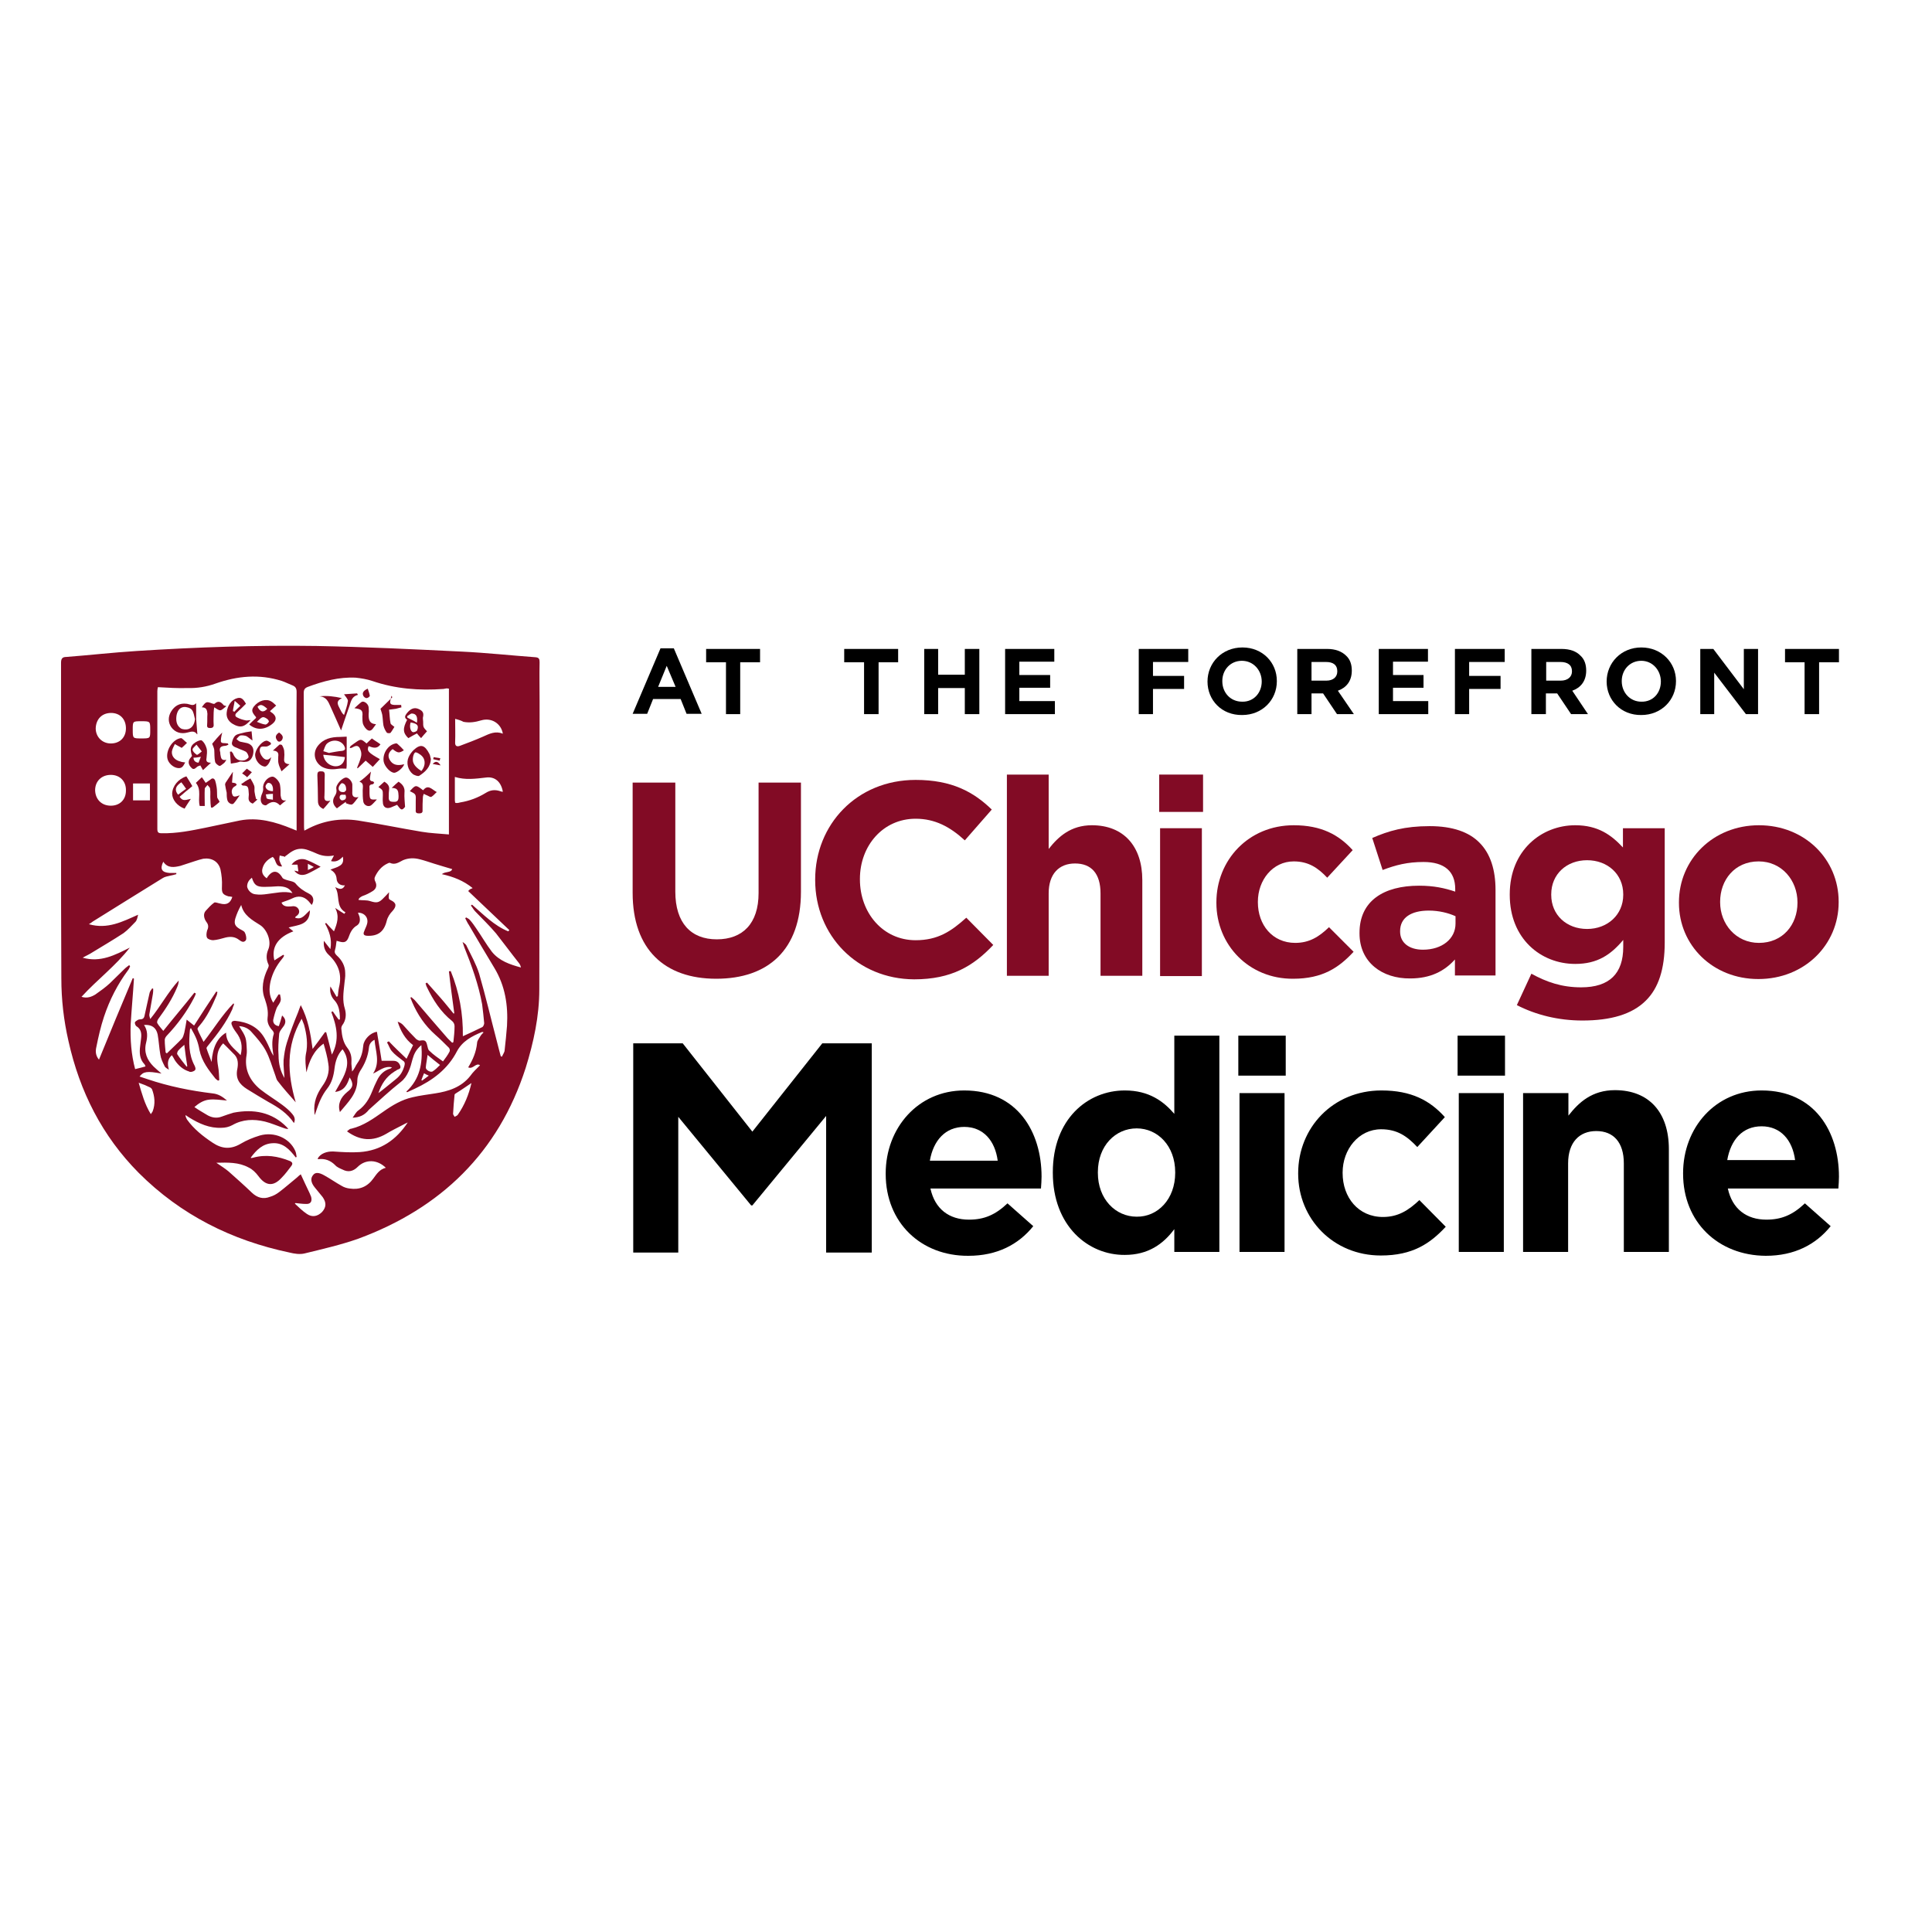 <?xml version="1.0" encoding="utf-8"?>
<!-- Generator: Adobe Illustrator 19.2.1, SVG Export Plug-In . SVG Version: 6.00 Build 0)  -->
<svg version="1.1" id="layer" xmlns="http://www.w3.org/2000/svg" xmlns:xlink="http://www.w3.org/1999/xlink" height="120" width="120" x="0px" y="0px"
	 viewBox="0 0 652 652" style="enable-background:new 0 0 652 652;" xml:space="preserve">
<style type="text/css">
	.st0{fill:#820B25;}
</style>
<g>
	<g>
		<g>
			<path class="st0" d="M213.5,301.3L213.5,301.3v-37.2h14.4v36.8c0,10.6,5.3,16.1,14,16.1c8.7,0,14.1-5.3,14.1-15.6v-37.3h14.3
				v36.8c0,19.7-11.1,29.4-28.6,29.4C224.3,330.3,213.5,320.4,213.5,301.3z"/>
		</g>
		<g>
			<path class="st0" d="M275.1,297L275.1,297v-0.2c0-18.5,14-33.6,33.9-33.6c12.3,0,19.6,4.1,25.7,10l-9.1,10.4
				c-5-4.6-10.1-7.3-16.6-7.3c-11,0-18.8,9.1-18.8,20.3v0.2c0,11.2,7.7,20.5,18.8,20.5c7.5,0,12-3,17.1-7.6l9.1,9.2
				c-6.7,7.1-14.1,11.6-26.7,11.6C289.3,330.4,275.1,315.7,275.1,297z"/>
		</g>
		<g>
			<path class="st0" d="M339.8,261.4L339.8,261.4h14.1v25.1c3.3-4.2,7.5-8,14.6-8c10.7,0,17,7.1,17,18.5v32.3h-14.1v-27.8
				c0-6.7-3.1-10.1-8.6-10.1c-5.4,0-8.9,3.5-8.9,10.1v27.8h-14.1V261.4z"/>
		</g>
		<g>
			<path class="st0" d="M391.2,261.4L391.2,261.4H406V274h-14.8V261.4z M391.5,279.5L391.5,279.5h14.1v49.9h-14.1V279.5z"/>
		</g>
		<g>
			<path class="st0" d="M410.5,304.7L410.5,304.7v-0.2c0-14.2,10.8-26,26.1-26c9.3,0,15.2,3.2,19.9,8.4l-8.6,9.3
				c-3.1-3.3-6.3-5.5-11.3-5.5c-7.1,0-12.1,6.3-12.1,13.6v0.2c0,7.6,4.9,13.7,12.6,13.7c4.7,0,8-2,11.4-5.3l8.3,8.3
				c-4.9,5.3-10.4,9.1-20.4,9.1C421.5,330.4,410.5,318.9,410.5,304.7z"/>
		</g>
		<g>
			<path class="st0" d="M458.8,315L458.8,315v-0.2c0-10.8,8.2-15.9,20.1-15.9c5,0,8.6,0.8,12.2,2v-0.9c0-5.9-3.6-9.1-10.7-9.1
				c-5.4,0-9.3,1-13.8,2.7l-3.5-10.8c5.5-2.4,10.9-4,19.4-4c7.7,0,13.3,2,16.8,5.6c3.7,3.7,5.4,9.2,5.4,15.9v28.9H491v-5.4
				c-3.5,3.9-8.2,6.4-15.1,6.4C466.5,330.3,458.8,324.8,458.8,315z M491.2,311.7L491.2,311.7v-2.5c-2.4-1.1-5.6-1.9-9-1.9
				c-6,0-9.7,2.4-9.7,6.9v0.2c0,3.8,3.1,6.1,7.7,6.1C486.7,320.5,491.2,316.8,491.2,311.7z"/>
		</g>
		<g>
			<path class="st0" d="M511.9,339.2L511.9,339.2l4.9-10.6c5.1,2.8,10.2,4.6,16.8,4.6c9.6,0,14.2-4.7,14.2-13.6v-2.4
				c-4.2,5-8.7,8.1-16.2,8.1c-11.6,0-22.1-8.5-22.1-23.3v-0.2c0-14.8,10.7-23.3,22.1-23.3c7.7,0,12.2,3.3,16.1,7.5v-6.5h14.1v38.6
				c0,8.9-2.1,15.4-6.4,19.6c-4.6,4.6-11.8,6.7-21.4,6.7C525.9,344.4,518.3,342.5,511.9,339.2z M547.8,302L547.8,302v-0.2
				c0-6.8-5.3-11.5-12.2-11.5c-6.9,0-12.1,4.7-12.1,11.5v0.2c0,6.8,5.2,11.5,12.1,11.5C542.5,313.5,547.8,308.7,547.8,302z"/>
		</g>
		<g>
			<path class="st0" d="M566.6,304.7L566.6,304.7v-0.2c0-14.4,11.5-26,27-26c15.5,0,26.9,11.5,26.9,25.8v0.2
				c0,14.3-11.5,25.9-27.1,25.9C578,330.4,566.6,319,566.6,304.7z M606.6,304.7L606.6,304.7v-0.2c0-7.4-5.3-13.8-13.1-13.8
				c-8.1,0-13,6.3-13,13.6v0.2c0,7.3,5.3,13.7,13.1,13.7C601.7,318.2,606.6,312,606.6,304.7z"/>
		</g>
		<g>
			<path class="st0" d="M20.6,280.2L20.6,280.2c0-18.9,0-37.6,0-56.5c0-1.4,0.4-2,1.8-2c7.8-0.6,15.7-1.5,23.6-2
				c20.3-1.3,40.5-2,60.8-1.7c16.3,0.3,32.7,1.1,49.1,1.9c8.3,0.4,16.6,1.3,24.8,1.9c1.2,0.1,1.4,0.6,1.4,1.7c-0.1,4.4,0,8.8,0,13.2
				c0,32.4,0,64.8-0.1,97.2c0,9-1.9,17.8-4.6,26.5c-9.2,28.6-28.6,47.3-56.4,57.6c-5.9,2.1-12.1,3.5-18.2,5
				c-1.6,0.4-3.5,0.1-5.1-0.3c-19.5-4.1-36.7-12.7-50.9-26.9c-12.3-12.4-19.9-27.4-23.7-44.5c-1.6-7-2.4-14-2.4-21.1
				C20.6,313.4,20.6,296.7,20.6,280.2z M137.2,357.3L137.2,357.3c0.8-1.7,1.5-3.2,2.2-4.6c-2.7-2-4.2-4.8-5.2-7.9
				c0.9,0.3,1.5,0.7,2,1.3c1.4,1.6,2.8,3.1,4.3,4.6c0.3,0.2,0.8,0.5,1.1,0.5c1.8-0.3,2.2-0.1,2.6,1.7c0.2,0.6,0.2,1.3,0.7,1.7
				c1.3,1.3,2.9,2.4,4.6,3.6c0.8-1.1,1.6-2.1,2.2-3.3c0.2-0.3,0.1-1-0.2-1.3c-1.5-1.5-3-3-4.6-4.4c-3.5-3.1-6-6.8-7.8-11
				c-0.2-0.5-0.4-1-0.6-1.5c0.2-0.1,0.2-0.2,0.3-0.2c0.6,0.5,1.1,0.9,1.5,1.4c3.5,4.1,7,8.2,10.5,12.2c0.5,0.6,1.2,1.2,1.8,1.8
				c0.2-0.1,0.2-0.1,0.4-0.2c0.2-1.8,0.4-3.6,0.4-5.4c0-0.6-0.3-1.3-0.8-1.7c-3.9-3.1-6.5-7.2-8.6-11.6c-0.2-0.3-0.2-0.7-0.4-1.1
				c0.2-0.1,0.3-0.2,0.5-0.3c1.5,1.7,3.1,3.5,4.6,5.2c1.5,1.7,2.9,3.5,4.4,5.3c0.1-0.1,0.2-0.2,0.2-0.2c-0.6-4.7-1.3-9.3-1.8-14.1
				c0.2,0,0.5-0.1,0.6-0.1c2.9,7.1,4.2,14.4,4.1,22c2.2-1,4.4-2,6.6-3.1c0.3-0.2,0.6-0.9,0.6-1.3c-0.2-2.1-0.4-4.2-0.7-6.4
				c-1.2-6.6-3.5-13-6-19.2c-0.2-0.6-0.4-1.2-0.6-1.8c0.6,0.4,1.2,0.8,1.4,1.4c1.5,3.1,3.2,6.1,4.2,9.3c2.2,7.6,4,15.3,6,22.9
				c0.4,1.7,0.9,3.4,1.3,5c0.2,0,0.2,0,0.4,0.1c0.3-0.8,0.9-1.5,0.9-2.2c0.3-2.8,0.6-5.5,0.8-8.2c0.4-6.9-0.6-13.5-4.3-19.6
				c-2.9-4.8-5.8-9.7-8.6-14.5c-0.5-0.7-0.8-1.5-1.2-2.2c0.1-0.1,0.2-0.2,0.3-0.3c0.5,0.3,1,0.5,1.3,0.9c0.8,0.9,1.5,1.9,2.1,2.8
				c1.8,2.6,3.4,5.4,5.3,7.9c2.5,3.1,6.1,4.3,9.8,5.3c-0.1-0.5-0.3-1-0.6-1.4c-2.7-3.4-5.2-6.8-7.8-10.1c-2.2-2.6-4.6-4.9-7-7.4
				c-0.6-0.6-0.9-1.3-1.5-2c0.2-0.1,0.2-0.2,0.4-0.3c3.8,3.3,7.5,7.1,12.2,9c0.2-0.2,0.2-0.2,0.4-0.4c-4.6-4.4-9.3-8.8-13.9-13.2
				c0.2-0.2,0.3-0.3,0.5-0.5c0.2-0.2,0.5-0.2,1-0.5c-3.1-2.5-6.4-3.8-10.4-4.7c1.3-1,3.1-0.4,3.5-1.7c-2-0.6-4.1-1.2-6-1.8
				c-1.6-0.5-3.3-1.1-4.9-1.5c-1.9-0.5-3.8-0.5-5.7,0.3c-1.4,0.7-2.7,1.7-4.4,0.9c-0.2-0.1-0.6,0.1-0.8,0.2c-2,0.9-3.4,2.6-4.3,4.6
				c-0.2,0.4-0.1,1.1,0.2,1.6c0.6,1.3,0.2,2.4-0.9,3.1c-1.1,0.7-2.3,1.3-3.5,1.7c-0.8,0.4-1.3,0.8-1.3,1.3c1.4,0.2,2.7,0,3.9,0.4
				c2.2,0.7,3,0.6,4.6-1.1c0.5-0.5,1.1-1.1,1.8-1.9c-0.2,2.3-0.2,2.3,0.6,2.7c1.9,0.9,2,2,0.6,3.6c-0.9,0.9-1.7,2.1-2,3.4
				c-0.9,3.6-2.9,5.2-6.7,5c-1.1-0.1-1.3-0.6-0.9-1.5c0.3-0.9,0.8-1.7,1-2.6c0.5-2-0.9-3.7-3.1-3.7c0.2,0.4,0.3,0.9,0.5,1.3
				c0.3,1.2,0.2,2.3-0.8,3c-1.6,0.9-2.3,2.4-2.9,4.1c-0.6,1.5-1.4,1.8-2.9,1.4c-0.4-0.1-0.7-0.2-1.1-0.3c-0.2,1-0.2,2-0.5,2.9
				c-0.3,0.9-0.1,1.4,0.5,2c1.8,1.6,2.9,3.6,2.9,6c0.1,1.3-0.2,2.5-0.3,3.8c-0.3,2.8-0.7,5.5,0.2,8.3c0.5,1.8,0.4,3.8-0.9,5.5
				c-0.2,0.3-0.4,0.9-0.3,1.3c0.2,2.3,0.6,4.5,2,6.3c1.1,1.4,1.5,2.9,1.4,4.6c-0.1,1.1,0.2,2.2,0.2,3.4c0.9-0.9,1.2-2,1.8-2.8
				c1.3-1.8,1.8-3.8,2-6c0.2-2,2.4-4.3,4.6-4.6c0.6,3.4,1.1,6.7,1.6,9.8c1.4,0,2.8,0,4,0c1.3,0,2,0.8,2.3,1.8c0.3,1.1-0.9,1-1.3,1.4
				c-0.2,0.2-0.6,0.3-0.8,0.5c-2.7,1.7-4.3,4.2-5.3,7.2c2-1.5,4-3.2,6-4.8c1.5-1.2,2.3-2.7,2.8-4.5c0.2-0.8,0.1-1.3-0.6-1.7
				c-1.3-1-2.7-2-3.7-3.2c-0.7-0.8-1-2-1.6-2.9c0.2-0.2,0.4-0.2,0.6-0.4C133.3,353.6,135.2,355.4,137.2,357.3z M119,377.2L119,377.2
				c0.8-1.1,1.2-2,2-2.5c2.3-1.7,3.6-3.9,4.6-6.4c0.5-1.3,1-2.4,1.6-3.6c0.9-2,2.4-3.5,4.6-4.1c0.2-0.1,0.2-0.2,0.5-0.4
				c-2.6-0.6-4.3,1.2-6.4,2.1c2.5-3.8,0.8-7.5,0.5-11.4c-1.2,0.6-1.8,1.5-1.9,2.7c-0.3,2.9-1.4,5.5-3,7.9c-0.5,0.9-0.9,2-0.9,2.9
				c0,4.7-3.1,7.5-5.9,10.9c-0.8-2.7,0.2-4.9,2.5-6.8c2-1.5,2.2-2.7,0.8-4.9c-0.8,2.3-1.7,4.5-4.9,4.9c1-1.7,1.8-3.2,2.6-4.7
				c1.6-3.2,2.3-6.4-0.1-9.7c-1.7,1.8-2.4,4-2.7,6.4c-0.3,2.5-0.9,4.9-2.5,6.9c-1.8,2.3-2.8,4.8-3.7,7.5c-0.1,0.3-0.2,0.7-0.5,1.4
				c-0.1-0.6-0.1-0.8-0.1-1c-0.3-3.3,0.8-6.1,2.7-8.8c1.6-2.2,2.5-4.7,2-7.5c-0.3-2.2-0.9-4.4-1.6-6.8c-3.5,2.5-4.8,5.9-5.8,9.7
				c-0.2-2-0.5-4.2-0.2-6c0.8-3.5,0.3-6.8-0.6-10.1c-0.2-0.6-0.5-1.2-0.8-2c-5.4,9.3-4.8,18.6-2,28.2c-2.1-2.4-4.2-4.7-6.1-7.2
				c-0.5-0.6-0.6-1.5-0.9-2.2c-1-2.7-1.8-5.7-3.2-8.2c-1.2-2.2-3-4.2-4.7-6.1c-1-1.2-2.5-1.9-4.2-2c2.4,3.8,2.4,3.8,2.6,8.3
				c0,0.5,0,1-0.1,1.5c-0.8,4.7,1,8.5,4.6,11.5c2.4,1.9,5.1,3.5,7.5,5.3c1.2,0.9,2.4,1.9,3.3,3c0.7,0.8,1.2,1.8,0.6,3.1
				c-2.2-3.3-5.3-5.3-8.6-7.1c-2.4-1.4-4.9-2.9-7.3-4.4c-2.5-1.6-3.9-3.5-3.2-6.8c0.3-1.6,0.3-3.4-0.9-4.7c-1.3-1.3-2.5-2.6-3.9-3.9
				c-0.1,0.2-0.5,0.5-0.8,1c-1.5,2.1-1.3,4.5-0.9,6.8c0.3,1.6,0.3,3.1,0.4,4.6c-0.2,0.1-0.2,0.1-0.4,0.2c-0.3-0.2-0.6-0.4-0.9-0.7
				c-2.3-2.9-4.6-5.8-5.4-9.7c-0.2-1.2-0.5-2.3-0.9-3.4c-0.5-1.3-1.2-2.6-2-4c-0.2,0.4-0.3,0.6-0.3,0.6c-0.4,4.2-0.5,8.3,1.6,12.2
				c0.3,0.7,0.5,1.3-0.2,1.7c-0.5,0.3-1.3,0.5-1.7,0.2c-2-0.6-3.6-2-4.8-3.8c-0.3-0.6-0.6-1.1-1-1.7c-1.6,1.4-1.5,3.1-1,4.9
				c-0.6-0.4-1.3-0.7-1.5-1.3c-0.6-1.2-1.2-2.4-1.4-3.8c-0.4-2.3-0.5-4.6-0.9-6.8c-0.5-2.3-2-3.4-4.6-3.2c1.3,1.9,1.2,4,0.7,6
				c-0.8,3.2,0.3,5.8,2.5,8c0.9,0.8,1.7,1.6,2.7,2.4c-4.9-0.9-6.1-0.7-7.4,1c0.9,0.3,1.8,0.6,2.7,0.9c7.1,2.4,14.5,3.9,22,4.8
				c1.9,0.2,3.3,1.1,4.8,2.4c-2.2-0.2-4.2-0.5-6-0.3c-2,0.2-3.6,1.3-5,2.5c1.4,1,2.7,1.7,4,2.5c1.7,1.1,3.5,1.4,5.3,0.7
				c1.3-0.5,2.6-0.9,3.9-1.3c6.8-1.3,13-0.2,18,4.9c0.2,0.2,0.3,0.4,0.5,0.6c-0.7,0-1.3-0.2-1.8-0.4c-2-0.7-4.1-1.6-6.1-2.1
				c-3.8-0.9-7.5-0.8-11,1.2c-1.1,0.6-2.4,0.9-3.6,0.9c-4.1,0.2-7.6-1.4-11-3.5c-0.4-0.3-0.8-0.5-1.2-0.8c0,0.6,0.3,1.1,0.5,1.5
				c2.3,3.2,5.3,5.6,8.6,7.8c3.1,2.1,6.1,2.4,9.5,0.4c2-1.2,4.2-2.1,6.5-2.8c4.9-1.4,10,0.9,11.9,5.1c0.3,0.6,0.4,1.4,0.5,2.1
				c-0.1,0.1-0.2,0.2-0.3,0.2c-2-2.6-4.2-5-7.7-4.8c-3.4,0.1-5.6,2.3-7.5,4.9c0.2,0.1,0.2,0.1,0.3,0.1c0.2,0,0.3-0.1,0.5-0.1
				c4.3-1.2,8.4-0.5,12.4,1.1c0.9,0.4,1.1,0.9,0.5,1.7c-1,1.3-2,2.7-3.2,3.9c-2.8,3.1-5.4,2.9-7.9-0.5c-0.9-1.2-2-2.3-3.3-2.9
				c-3.3-1.8-7-1.7-10.9-1.6c1.6,1.1,2.9,1.9,4.1,2.9c2.7,2.4,5.3,4.7,7.9,7.2c1.8,1.7,3.8,2.3,6.1,1.4c1.1-0.3,2.2-0.9,3.1-1.6
				c2-1.5,3.9-3.2,6-4.9c0.5-0.5,1-0.9,1.3-1.1c1,2.2,2,4.3,3,6.4c0.2,0.4,0.3,0.8,0.5,1.2c0.4,1.6-0.2,2.5-1.8,2.4
				c-1.2,0-2.4-0.2-3.5-0.3c-0.1,0.1-0.2,0.2-0.2,0.2c1.3,1.2,2.6,2.5,4.1,3.5c1.8,1.2,3.6,0.8,5.1-0.7c1.4-1.6,1.5-3.1,0.2-5
				c-0.9-1.1-1.8-2.2-2.7-3.3c-1.3-1.6-1.5-3.1-0.5-4.2c0.7-0.9,1.9-0.9,3.8,0.2c2,1.1,3.8,2.4,5.8,3.5c0.8,0.5,1.8,0.8,2.7,0.9
				c3.3,0.5,6-0.6,8-3.4c1.1-1.5,2.1-3.1,4.2-3.6c-2.8-2.8-6.8-3-9.5-0.3c-1.5,1.5-3.2,1.9-5.1,0.9c-0.9-0.4-1.9-0.8-2.5-1.5
				c-1.6-1.6-3.5-2.3-5.7-2c-0.1,0-0.2-0.2-0.2-0.2c0.9-1.7,3.1-2.5,5.3-2.4c2.9,0.2,6,0.4,8.9,0.2c7.1-0.5,12.3-4.1,16.2-10
				c-0.6,0.3-1.1,0.5-1.6,0.8c-1.9,1-3.8,1.9-5.6,3c-4.6,2.7-8.9,2.4-13.3-0.8c0.5-0.4,0.9-0.9,1.5-0.9c4.1-1,7.4-3.4,10.7-5.7
				c3.1-2.2,6.3-4.1,9.9-4.9c2.5-0.6,5.1-0.9,7.6-1.3c4.6-0.7,8.9-2.1,11.9-5.9c0.9-1.3,2.1-2.4,3.3-3.6c-1.4-1-2.4,1.5-4,0.7
				c1.6-2.6,2.7-5.2,3-8.2c0-0.8,0.7-1.6,1.1-2.3c0.3-0.5,0.7-0.9,1.1-1.3c-0.3-0.1-0.5-0.2-0.6-0.1c-3.4,1.4-6.6,3.1-8.4,6.5
				c-3.1,6-8.2,9.8-14.2,12.6c-0.9,0.4-1.7,0.8-2.6,1.2c-0.1-0.1-0.2-0.2-0.3-0.2c4.6-4.2,5.6-9.6,5.1-15.7c-1.8,1.5-2.5,3-3,4.8
				c-0.7,2.8-1.6,5.8-3.9,7.6c-3.8,3-7.2,6.2-10.8,9.4C123,376.4,121.3,377.1,119,377.2z M55.9,355.2L55.9,355.2
				c0.2,0.1,0.3,0.2,0.4,0.3c1.7-1.7,3.5-3.3,5.1-5c0.4-0.5,0.6-1.3,0.8-2c0.3-1.3,0.5-2.7,0.8-4.4c0.9,0.7,1.6,1.3,2.5,2
				c2.5-3.9,5-7.8,7.5-11.5c0.2,0.1,0.2,0.2,0.4,0.2c-0.1,0.3-0.2,0.6-0.2,0.9c-1.6,3.8-3.3,7.5-6,10.6c-0.3,0.3-0.7,0.9-0.5,1.1
				c0.5,1.4,1.3,2.7,2,4.2c3.5-4.5,6.3-9.1,10.1-13c0.2,0.2,0.2,0.5,0.1,0.6c-0.2,0.5-0.4,0.9-0.5,1.4c-2,4.4-4.9,8.2-7.9,11.9
				c-0.3,0.4-0.9,1-0.8,1.3c0.5,1.6,1.2,3.1,1.7,4.6c0.4-5,1.9-8.1,4.9-9.9c0,3.7,2.8,5.3,4.9,7.6c0.8-3.1,0.2-5.5-1.5-7.7
				c-0.6-0.8-1.2-1.7-1.5-2.6c-0.3-0.8,0.1-1.3,1.1-1.3c4.2,0.4,7.7,2,9.9,5.7c0.9,1.5,1.6,3.1,2.3,4.7c0.2,0.5,0.5,0.9,0.8,1.4
				c-0.4-2.5-0.7-5,0.1-7.4c0.1-0.3-0.2-0.9-0.5-1.2c-1.1-1.2-1.8-2.6-1.6-4.2c0.3-2.3-0.2-4.2-0.9-6.3c-1.4-3.5-0.6-7.1,1-10.4
				c0.2-0.4,0.4-1,0.2-1.3c-0.8-1.7-0.8-3.3-0.1-5c1.3-2.9-0.5-6.9-2.7-8.3c-2.7-1.7-5.6-3.3-6.4-6.8c-0.9,1.6-1.5,3-2,4.6
				c-0.5,1.8,0,2.6,1.5,3.5c0.5,0.3,1,0.5,1.5,0.9c0.5,0.5,1,2.5,0.5,3c-0.8,0.9-1.6,0.2-2.2-0.2c-1.4-1.1-2.9-1.2-4.6-0.8
				c-1.4,0.4-2.8,0.8-4.2,0.9c-0.6,0-1.7-0.3-2-0.8c-0.4-0.7-0.2-1.7,0-2.5c0.5-1,0.5-1.9-0.2-2.8c-0.9-1.2-1.2-2.8-0.3-3.8
				c0.9-1,1.8-2,2.9-2.8c0.4-0.2,1.3,0.2,1.9,0.3c2.2,0.6,3.5,0,4.2-2.2c-0.4-0.1-0.9-0.2-1.3-0.2c-2-0.6-2.3-1.2-2.2-3.3
				c0.1-2-0.1-3.9-0.5-5.8c-0.7-2.7-3-4-5.8-3.6c-0.9,0.2-1.9,0.5-2.8,0.8c-1.6,0.5-3.3,1.1-4.9,1.6c-2.1,0.5-4.3,0.9-5.8-1.4
				c-1.2,2.5-0.5,3.6,2.1,3.8c0.8,0,1.5,0,2.3,0c0,0.1,0,0.2,0,0.4c-0.7,0.2-1.4,0.4-2,0.5c-0.9,0.2-2,0.4-2.7,0.9
				c-7.8,4.8-15.6,9.7-23.5,14.6c-0.3,0.2-0.6,0.5-1.3,0.9c6.3,1.8,11.4-0.9,16.6-3.2c-0.2,0.9-0.4,1.9-0.9,2.4
				c-1.3,1.3-2.5,2.7-4,3.8c-3.5,2.3-7.1,4.4-10.7,6.6c-0.9,0.6-1.9,1-3.1,1.7c6,1.7,10.9-0.9,15.9-3.4c-4.8,6.2-11,10.8-16.3,16.6
				c1.9,0.6,3.4,0,4.7-0.8c1.7-1.2,3.4-2.4,4.9-3.8c1.6-1.5,3.2-3.2,4.9-4.8c0.5-0.5,1.1-0.9,1.6-1.3c0.1,0.2,0.2,0.2,0.3,0.4
				c-0.2,0.4-0.3,0.8-0.6,1.2c-3.6,4.8-6.3,10.1-8.2,15.8c-1.1,3.3-1.9,6.8-2.6,10.3c-0.3,1.3-0.3,2.8,0.9,4.2
				c3.8-9.3,7.6-18.5,11.4-27.5c0.2,0,0.3,0.1,0.4,0.2c-0.3,5.1-0.8,10.2-1.1,15.3c-0.2,5.2,0.2,10.3,1.5,15.2
				c1.3-0.3,2.4-0.6,3.5-0.9c-0.1-0.3-0.2-0.6-0.4-0.8c-1.6-1.7-1.7-3.8-1.4-6.1c0.1-0.9,0.2-1.6,0.3-2.5c0.2-1.6,0.1-3.2-1.6-4.2
				c-0.3-0.2-0.5-0.9-0.5-1.2c0.1-0.4,0.6-0.6,1-0.9c0.2-0.1,0.5-0.2,0.8-0.2c1.3,0,1.4-0.8,1.6-1.8c0.5-2.4,1.1-4.9,1.6-7.2
				c0.2-0.6,0.5-0.9,0.9-1.5c0.1,0.1,0.2,0.2,0.3,0.2c0,0.6,0,1.2-0.1,1.7c-0.4,2.4-0.8,4.6-1.2,6.9c-0.1,0.5,0.2,1.1,0.3,1.6
				c3.5-4.3,6-9.1,9.6-13c0,0.8-0.2,1.5-0.5,2.2c-1.6,3.9-3.9,7.4-6.4,10.8c-0.3,0.4-0.5,1.1-0.3,1.4c0.5,0.9,1.3,1.7,2,2.6
				c3.5-4.4,7.1-8.6,10.5-12.9c0.2,0.1,0.3,0.2,0.5,0.3c-0.2,0.5-0.4,1.1-0.7,1.6c-2.4,4.6-5.5,8.8-9.1,12.6
				c-0.3,0.3-0.7,0.9-0.7,1.4C55.6,352.6,55.8,353.9,55.9,355.2z M151.5,281.6L151.5,281.6c0-16.7,0-33,0-49.2
				c-0.3,0-0.6-0.1-0.7-0.1c-0.4,0.1-0.8,0.1-1.1,0.2c-8.2,0.6-16.2,0-24.1-2.7c-1.8-0.6-3.7-0.9-5.5-1.1
				c-5.7-0.3-11.1,1.2-16.2,3.1c-1.1,0.4-1.4,1-1.4,2.1c0.1,14.9,0.1,29.8,0.1,44.8c0,0.5,0,0.9,0.1,1.6c0.4-0.2,0.5-0.2,0.8-0.4
				c5.4-2.9,11.2-3.9,17.3-3c7.1,1.1,14.3,2.6,21.5,3.8C145.2,281.2,148.3,281.3,151.5,281.6z M53.3,231.9L53.3,231.9
				c-0.1,0.4-0.2,0.8-0.2,1.3c0,15.5,0,31,0,46.5c0,1.2,0.3,1.5,1.5,1.5c5.1,0.1,10-0.9,14.9-1.9c3.8-0.8,7.5-1.6,11.4-2.4
				c6.2-1.2,12.1,0.5,17.7,2.8c0.5,0.2,0.9,0.4,1.5,0.6c0-5.2,0-10.1,0-15.1c0-10.6-0.1-21.1,0-31.7c0-1.2-0.4-1.8-1.4-2.2
				c-1.3-0.5-2.4-1.1-3.6-1.5c-7.6-2.4-15-1.7-22.4,0.9c-3.1,1.1-6.2,1.6-9.5,1.5C60,232.3,56.7,232.1,53.3,231.9z M96,363.8
				L96,363.8c-0.1-2-0.4-4.1-0.3-6c0.2-2,0.5-4,1.1-5.9c1.1-3.5,2.4-6.9,3.8-10.3c0.2-0.7,0.5-1.3,0.9-2.4c2.5,4.8,3.3,9.6,4,14.8
				c1.6-2.1,2.9-3.9,4.2-5.7c0.2,0,0.2,0.1,0.4,0.1c0.6,2.4,1.3,4.9,1.9,7.5c2.7-5,1.6-9.7-0.2-14.4c0.2,0,0.3-0.1,0.5-0.2
				c0.6,0.9,1.3,1.9,2,2.8c0.2,0,0.2,0,0.4-0.1c0-0.7,0-1.5-0.1-2.2c-0.2-1.6-0.6-3-1.8-4.3c-1.1-1.2-1.6-2.8-1.3-4.6
				c0.7,1.2,1.4,2.3,2.1,3.5c0.1-0.1,0.2-0.1,0.4-0.2c0.1-1,0.2-2.1,0.4-3c1.1-4.4-0.2-7.9-3.5-11c-1.3-1.2-1.8-2.8-1.6-4.7
				c0.7,0.9,1.3,1.7,2.2,2.8c0.6-3.4-0.4-6.1-1.8-8.6c0.1-0.1,0.2-0.2,0.4-0.2c0.8,0.9,1.6,1.8,2.6,2.8c1.1-2.7,1.9-5.1,0.4-7.9
				c1.2,0.8,2.1,1.4,3.1,2c0.1-0.2,0.2-0.3,0.4-0.5c-3.5-2-1.7-5.8-3.5-8.5c1.2,0.5,2.4,1.2,3.3-0.6c-1.7,0.1-2.7-0.8-2.8-2.2
				s-0.8-2.4-2.1-3.1c1.1-0.5,2.2-0.7,3.1-1.3c1.1-0.6,1.4-1.6,1.1-3.1c-1.2,1.3-2.4,1.9-4,1.5c0.4-0.7,0.7-1.3,1-1.9
				c-2,0.4-3.8,0.2-5.5-0.5c-1.1-0.5-2.1-0.9-3.2-1.3c-1.9-0.7-3.7-0.6-5.4,0.4c-0.9,0.5-1.6,1.2-2.4,1.7c0.1,0.3-0.1,0.2-0.2,0.1
				c-0.5-0.2-1.1-0.2-1.6-0.4c-0.1,0.5-0.2,1.2-0.1,1.7c0.2,0.6,0.5,1.3,0.9,2c-2.5,0.2-1.9-2.4-3.2-3.2c-1.8,0.9-3.1,2.2-3.5,4.2
				c-0.2,1.3,0.4,2.2,1.5,3c1.8-2.9,3.7-2.9,5.3-0.2c0.2,0.4,0.8,0.5,1.2,0.7c1.1,0.4,2.6,0.5,3.2,1.2c1.3,1.6,2.8,2.6,4.6,3.5
				c1.6,0.8,1.8,2.4,0.9,3.8c-0.4-0.4-0.7-0.9-1.1-1.3c-1.6-1.7-3.5-1.9-5.5-0.9c-1.2,0.6-2.4,0.9-3.6,1.4c0.5,1.3,1.8,1.4,3.1,1.3
				c1.1-0.2,2.1-0.1,2.7,1c0.5,1.2-0.2,1.9-1.1,2.5c0,0,0,0.2-0.1,0.3c2.4,0.9,3.4-1.2,5-2.5c-0.1,5-3.9,4.9-7.2,5.8
				c0.6,0.5,1.1,0.9,1.6,1.3c-5.3,2-7.5,5.4-6.4,9.8c1-0.6,2-1.3,3-1.9c0.1,0.2,0.2,0.2,0.3,0.3c-0.2,0.4-0.5,0.9-0.8,1.2
				c-1.8,2.2-3.1,4.6-3.8,7.5c-0.5,2.4-0.6,4.7,0.9,7.2c0.7-1.1,1.3-2,1.8-2.8c0.2,0,0.3,0,0.5,0c0.1,0.7,0.4,1.5,0.2,2.1
				c-0.2,0.9-0.9,1.6-1.3,2.4c-0.5,1.3-0.9,2.7-1.2,4.1c-0.1,1,0.5,1.9,1.9,2.1c0.4-1.2,0.8-2.4,1.1-3.6c1.4,1.2,1.4,2.6,0.3,3.9
				c-0.5,0.7-1.3,1.6-1.3,2.5c-0.2,2.4-0.4,4.7-0.2,7C94,359.2,94.7,361.6,96,363.8z M153.6,270.9L153.6,270.9
				c0.2,0.1,0.5,0.1,0.6,0.1c0.4,0,0.7-0.1,1.1-0.2c3.1-0.5,6-1.6,8.6-3.2c1.6-1,3.1-1.2,4.9-0.6c0.2,0.1,0.6,0.2,0.9,0.2
				c-0.6-3.5-2.8-5.2-5.7-4.8c-3.5,0.4-6.9,0.9-10.5-0.2c0,2.7,0,5.3,0,7.9C153.5,270.3,153.6,270.6,153.6,270.9z M153.6,242.6
				L153.6,242.6c0,2.7,0.1,5.3,0,7.8c-0.1,1.3,0.5,1.7,1.6,1.3c2.7-1,5.3-2,7.8-3.1c2.2-1,4.2-2,6.7-1c-0.6-3.5-3.9-5.5-7.3-4.5
				c-2,0.6-3.9,0.9-6,0.5C155.7,243.2,154.8,242.9,153.6,242.6z M37.4,271.9L37.4,271.9c3,0,5.1-2,5.1-5.1c0.1-3.1-2-5.3-5.1-5.3
				c-3.1,0-5.3,2.1-5.3,5.2C32.2,269.8,34.3,271.9,37.4,271.9z M37.4,250.9L37.4,250.9c3.1,0,5.1-2.1,5.1-5.1c0-3.1-2-5.2-5-5.2
				c-3.1,0-5.1,2.1-5.2,5.2C32.3,248.7,34.5,250.9,37.4,250.9z M98.7,301.4L98.7,301.4c-1-1.7-2.4-2.3-4.9-2.3
				c-1.6,0.1-3.1,0.2-4.6,0.2c-2.6,0-3.4-0.6-4.2-3.1c-1,0.8-1.6,1.7-1.6,3c0.2,1.2,1.4,2.5,2.8,2.6c1.3,0.2,2.7,0.1,4-0.1
				C93,301.4,95.8,300.6,98.7,301.4z M50.6,270.1L50.6,270.1c0-2,0-3.8,0-5.7c-2,0-3.8,0-5.7,0c0,2,0,3.8,0,5.7
				C46.9,270.1,48.7,270.1,50.6,270.1z M159.1,365.5L159.1,365.5c-1.8,1.2-3.5,2.4-5.3,3.5c-0.2,0.1-0.4,0.3-0.4,0.5
				c-0.2,2.1-0.4,4.2-0.5,6.4c0,0.3,0.4,0.7,0.5,1c0.4-0.2,0.9-0.4,1.1-0.7C156.8,372.9,158.2,369.4,159.1,365.5z M47.7,249.2
				L47.7,249.2c3,0,3,0,3-2.8c0-3,0-3-3-3c-2.9,0-2.9,0-2.9,2.8C44.8,249.2,44.8,249.2,47.7,249.2z M46.8,365.4L46.8,365.4
				c1.1,3.7,2,7.2,4.1,10.6c0.3-0.5,0.5-0.7,0.6-0.9c1-2.6,0.7-5.1-0.2-7.5c-0.1-0.2-0.4-0.5-0.6-0.6
				C49.5,366.4,48.3,365.9,46.8,365.4z M144.3,356L144.3,356c-0.2,1.6-0.5,2.9-0.6,4.2c-0.1,0.9,1.7,1.9,2.4,1.3
				c0.8-0.5,1.6-1.3,2.4-2.1C147.1,358.3,145.8,357.3,144.3,356z M62.2,352.6L62.2,352.6c-0.8,0.7-1.5,1.3-2.1,2
				c-0.2,0.3-0.5,1-0.2,1.3c0.9,1.4,2,2.7,3.1,4.1c0.1-0.1,0.2-0.2,0.2-0.2C62.8,357.4,62.5,355.1,62.2,352.6z M144.7,363L144.7,363
				c-0.7-0.3-1.1-0.5-1.6-0.8c-0.4,0.9-0.6,1.6-0.9,2.3c0.1,0,0.2,0.1,0.2,0.2C143.1,364.2,143.8,363.7,144.7,363z"/>
		</g>
		<g>
			<path class="st0" d="M117,248.6L117,248.6c0,3.1,0,6.4,0,9.7c0,0.5-0.1,0.9-0.1,1.1c-0.9,0-1.6-0.1-2.4,0c-2,0.3-3.9,0.4-5.8-0.6
				c-2.5-1.5-3.3-4.6-1.5-7c1.9-2.5,4.6-3.1,7.5-3.1C115.5,248.7,116.2,248.6,117,248.6z M111,254.1L111,254.1
				c1.7-0.3,3.1-0.6,4.5-0.7c1.1-0.2,1.1-0.8,0.7-1.6c-1-2-3.9-2.5-5.8-0.9c-0.7,0.6-0.9,1.7-1.3,2.6
				C109.7,253.7,110.5,253.9,111,254.1z M109.1,254.7L109.1,254.7c0.2,2.2,2.1,3.9,4.2,3.9c1.7,0,2.9-1.1,3.1-3.1
				C114,255.2,111.5,254.9,109.1,254.7z"/>
		</g>
		<g>
			<path class="st0" d="M115.1,246.5L115.1,246.5c-1.3-2.9-2.4-5.5-3.6-8.1c-0.7-1.6-1.4-3.3-3.7-3.4c2.5-0.3,5,0,7.6,0.6
				c-2.4,1.1-1.2,2.5-0.6,3.8c0.3,0.6,0.6,1.3,1.3,1.9c0.5-1.6,1.1-3.1,1.3-4.7c0.1-0.6-0.7-1.4-1.3-2.3c1.4-0.1,2.9-0.2,4.4-0.3
				c0.1,0.2,0.2,0.3,0.3,0.5c-2.4,0.6-2.4,2.7-3.1,4.4C116.8,241.4,116,243.9,115.1,246.5z"/>
		</g>
		<g>
			<path class="st0" d="M132.2,265.9L132.2,265.9c0.9-0.9,1.6-1.5,2.3-2.1c1.4,0.9,2.2,2,2,3.7c-0.1,1.5,0.1,3.1,0.2,4.8
				c-1.1,1.3-1.3,1.2-2.7-0.7c-0.7,0.3-1.4,0.6-2.1,0.9c-1.6,0.6-2.7-0.2-2.7-1.8c-0.1-0.8,0-1.6,0-2.4c0-1.6,0-1.7-1.5-2.7
				c0.7-0.6,1.3-1.2,2-1.8c1.2,0.7,1.8,1.5,1.6,2.8c-0.1,0.6-0.1,1.3-0.1,2c-0.1,1.6,0.2,2,1.7,2c1.6,0.1,1.6-1,1.6-2
				C134.4,267.2,134.5,265.9,132.2,265.9z"/>
		</g>
		<g>
			<path class="st0" d="M128.2,256.2L128.2,256.2c-0.9,1-1.6,1.7-2.4,2.6c-1-0.9-1.7-1.5-2.4-2.1c-0.9,0.9-1.8,1.7-2.7,2.6
				c-0.1-0.1-0.1-0.2-0.2-0.2c0.5-1.2,1-2.4,1.3-3.6c0.2-0.7,0.2-1.6-0.1-2.3c-0.5-1.6-1.3-1.8-2.7-1c-0.2,0.1-0.4,0.2-0.5,0.2
				c-0.1,0.1-0.2,0-0.5,0c0.2-0.3,0.2-0.6,0.4-0.7c0.5-0.4,0.9-0.6,1.4-1c2-1.4,2-1.4,3.9,0.2c0.6-0.6,1.2-1.1,1.8-1.7
				c0.9,0.7,2,1.3,2.9,2c-1.2,1.7-2.6,1.1-4,0.6C123.7,253.4,124.3,254,128.2,256.2z"/>
		</g>
		<g>
			<path class="st0" d="M121,269L121,269c-0.9,1-1.4,2-2.2,2.5c-0.5,0.2-1.3-0.2-2-0.4c-0.1-0.2-0.1-0.3-0.1-0.5c-1,0.7-2,1.4-3,2.2
				c-1.4-1.2-1.7-2.7-0.7-4.2c0.5-0.8,0.7-1.4,0.5-2.4c-0.3-1.3,2-3.8,3.3-3.8c0.9,0,2,1.3,2.1,2.3c0,0.8,0,1.6,0,2.4
				C118.8,268.3,119,269.4,121,269z M116.8,266.7L116.8,266.7c0.1-1.4-0.4-2.3-1.4-2.4c-0.3,0-1,0.9-1.1,1.5
				c-0.2,1.1,0.7,1.6,1.6,1.5C116.3,267.4,116.6,266.9,116.8,266.7z M116.6,268.2L116.6,268.2c-0.9,0.1-2-0.4-2,1
				c0,0.4,0.6,1,0.9,0.9C116.4,270,117.1,269.6,116.6,268.2z"/>
		</g>
		<g>
			<path class="st0" d="M137.4,242.9L137.4,242.9c-1.1-0.7-0.7-1.4-0.1-2.2c1.3-1.6,2.5-2,3.8-1.5c1.2,0.5,2,1.1,1.7,2.6
				c-0.2,0.5,0,1.2,0,1.7c0,1.9,0,1.9,1.3,3.3c-0.6,0.7-1.3,1.4-2,2.3c-0.5-0.5-0.9-1-1.4-1.6c-0.9,0.5-1.9,1-2.9,1.6
				C135.9,247.3,135.9,245.8,137.4,242.9z M138.6,243.8L138.6,243.8c-0.5,1.3-0.1,3.1,0.8,3.3c0.5,0,1.3-0.3,1.4-0.7
				C141.4,244.8,140.8,244.2,138.6,243.8z M140.7,243.9L140.7,243.9c0.3-2-0.2-3-1.6-3.1c-0.5-0.1-1.1,0.6-1.7,0.9
				c0,0.2,0.1,0.3,0.1,0.5C138.5,242.7,139.6,243.2,140.7,243.9z"/>
		</g>
		<g>
			<path class="st0" d="M145.4,256.1L145.4,256.1c-0.1,2.8-1.9,4.4-3.9,5.7c-0.4,0.3-1.6-0.2-2.1-0.5c-1.7-1.3-2.4-3.8-1.5-5.8
				c0.4-0.9,1-1.7,1.7-2.4c2.3-2.1,3.7-1.8,5.3,1.3C145.2,254.9,145.2,255.6,145.4,256.1z M142.2,260.2L142.2,260.2
				c1.1-1.3,1.4-2.9,0.8-4.2c-0.4-0.9-1.6-1.8-2.6-2.1c-0.7-0.2-1.3,1.8-1,3.2C139.8,258.5,141,259.4,142.2,260.2z"/>
		</g>
		<g>
			<path class="st0" d="M135.5,238.7L135.5,238.7c-0.6,0.2-1.3,0.3-1.9,0.5c-0.7,0.1-1.4,0.2-2.3,0.3c0.2,1.6,0.2,3.1,0.5,4.6
				c0.1,0.4,0.7,0.7,1.3,1.2c-0.4,0.6-0.8,1.4-1.3,2c-0.2,0.2-1.1,0.2-1.3-0.1c-0.5-0.7-0.9-1.5-1.1-2.4c-0.2-1.2-0.2-2.4-0.4-3.6
				c-0.2-0.9-0.5-1.6-0.6-2c1.3-1.3,2.7-2.6,4-3.9c-0.1-0.2-0.2-0.3-0.3-0.5c-0.1,0.4-0.2,0.9-0.3,1.3c-0.3,1.3-0.1,1.7,1.3,1.8
				c0.8,0,1.6,0,2.3,0C135.4,238.3,135.4,238.5,135.5,238.7z"/>
		</g>
		<g>
			<path class="st0" d="M142.8,266.7L142.8,266.7c1.7-2.2,3-0.2,4.6,0.6c-0.6,0.5-1.1,1.2-1.8,1.6c-0.3,0.2-0.9-0.2-1.3-0.4
				c-0.5-0.2-0.9-0.4-1.3-0.6c-0.2,0.5-0.3,0.9-0.3,1.4c-0.1,1.3-0.1,2.7-0.1,4.1c0.1,0.9-0.4,1.1-1.2,1.1c-0.9,0-1.2-0.3-1.1-1.2
				c0-0.9,0-1.9,0-2.8c0.1-2.5,0.1-2.5-2-3.5C140.3,264.8,140.3,264.8,142.8,266.7z"/>
		</g>
		<g>
			<path class="st0" d="M136.3,253.2L136.3,253.2c-1.6,1-2,1-3.8-0.4c-1.3,1-1.7,2.1-1.1,3.4c0.9,1.8,2.5,2.4,5,1.7
				c-0.3,1.2-2.4,2.9-3.4,2.9c-1.3-0.1-3.1-2-3.5-3.7c-0.5-2.6,1.3-5.7,4-6.2c0.2-0.1,0.5,0,0.7,0.2
				C135,251.8,135.7,252.5,136.3,253.2z"/>
		</g>
		<g>
			<path class="st0" d="M111.5,270.2L111.5,270.2c-0.9,1.1-1.6,2-2.4,2.8c-1.2-0.6-1.8-1.3-1.8-2.7c0-2.9-0.1-5.8-0.2-8.7
				c0-0.9,0.2-1.3,1.1-1.3c0.9,0,1.4,0.1,1.4,1.2c-0.1,2.3,0,4.6-0.1,6.9C109.4,269.6,109.4,270.7,111.5,270.2z"/>
		</g>
		<g>
			<path class="st0" d="M125.2,260.4L125.2,260.4c-0.2,0.8-0.2,1.3-0.3,1.8c-0.1,0.7-0.2,1.4,0.9,1.5c0.2,0,0.4,0.3,0.5,0.5
				c-0.2,0.2-0.5,0.5-0.6,0.5c-1,0-1.1,0.6-1,1.3c0,0.6,0,1.3,0,1.8c0.1,2.1,0.2,2.1,2.5,2c-0.8,0.8-1.3,1.5-2,2
				c-0.9,0.6-2.4,0-2.6-1.3c-0.2-1.2-0.2-2.5-0.2-3.8c0-1.1,0.5-2.4-1.1-2.9C122.7,262.8,123.8,261.8,125.2,260.4z"/>
		</g>
		<g>
			<path class="st0" d="M126.9,244.4L126.9,244.4c-0.4,0.6-0.6,0.8-0.8,1.1c-0.5,0.8-1.2,1.4-2,0.9c-0.7-0.4-1.3-1.3-1.6-2.1
				c-0.2-0.7-0.2-1.7-0.2-2.5c0.2-2-0.2-2.5-2.7-2.8c0.9-0.8,1.6-1.5,2.4-2.1c0.8-0.5,2.3,0.6,2.4,1.8c0.1,0.9,0.1,1.7,0,2.5
				C124.4,242.9,124.7,244.3,126.9,244.4z"/>
		</g>
		<g>
			<path class="st0" d="M124.1,232.4L124.1,232.4c0.3,0.9,0.6,1.7,0.7,2.4c0,0.3-0.7,0.8-1.1,0.8c-0.4,0-0.9-0.4-1.1-0.8
				C122.1,233.7,122.8,233,124.1,232.4z"/>
		</g>
		<g>
			<path class="st0" d="M146.4,255.5L146.4,255.5c0.7,0.2,1.4,0.2,2.2,0.4c-0.1,0.2-0.2,0.6-0.2,0.8c-0.8-0.2-1.5-0.3-2.2-0.5
				C146.2,256,146.3,255.7,146.4,255.5z"/>
		</g>
		<g>
			<path class="st0" d="M148.7,258.3L148.7,258.3c-1.1-0.2-1.8-0.3-2.7-0.5C147,256.8,147.7,256.8,148.7,258.3z"/>
		</g>
		<g>
			<path class="st0" d="M93.2,238.1L93.2,238.1c-0.8,0.7-1.4,1.3-2.1,1.9c0.3,0.2,0.5,0.5,0.8,0.6c1.5,1.2,1.5,2.5,0,3.7
				c-2.6,2.1-5.4,2.2-7.8,0.2c0.8-0.8,1.5-1.5,2.3-2.2c0-0.1,0-0.2,0-0.3c-1.5-1.7-1.6-2.4-0.7-3.6c1.6-2,4.1-2.7,5.8-1.7
				C92.1,237,92.5,237.5,93.2,238.1z M86.7,243.6L86.7,243.6c1,0.4,1.9,0.8,2.8,0.9c0.4,0.1,1-0.5,1.2-0.9c0.2-0.2-0.3-0.9-0.7-1.1
				C88.7,241.7,88.5,241.8,86.7,243.6z M90.2,239.2L90.2,239.2c-1.7-1.5-2.3-1.6-3.3-0.7C87.8,240.3,88.9,240.6,90.2,239.2z"/>
		</g>
		<g>
			<path class="st0" d="M96.6,270.1L96.6,270.1c-0.7,0.5-1.3,1-2.1,1.7c0.2,0,0,0,0,0c-1.5-1.6-3-1.4-4.6-0.1c-0.2,0.2-1,0-1.3-0.3
				c-0.9-0.9-0.7-2.4-0.1-3.7c0.2-0.5,0.4-1.2,0.3-1.7c-0.2-1.7,1.4-3.8,3.1-3.9c0.9-0.1,2.5,1.7,2.6,2.8c0.2,1.2,0.2,2.3,0.2,3.5
				C94.9,269.4,94.9,270.4,96.6,270.1z M92.1,267L92.1,267c0.2-1.5-0.4-2.9-1.6-2.8c-0.3,0-0.8,0.7-0.9,1.1
				C89.6,266.3,90.6,267,92.1,267z M92.1,267.9L92.1,267.9c-0.8,0-1.6,0.1-2.4,0.2c0.2,0.5,0.1,1.2,0.4,1.4c0.5,0.3,1.3,0.2,2,0.4
				C92.1,269,92.1,268.5,92.1,267.9z"/>
		</g>
		<g>
			<path class="st0" d="M66.2,237.3L66.2,237.3c0,1.7,0,3.5,0,5.3c0.1,1.7,0.3,3.4,0.4,5.1c0.1,0-0.1,0.1-0.1,0.1
				c-0.9-1.3-2-0.9-3.2-0.6c-2.2,0.6-4.2,0-5.5-1.8c-1.1-1.6-1.1-3.5-0.1-5.2c1.2-2,2.9-3,5.3-2.7C64,237.6,65.2,238.5,66.2,237.3z
				 M65.8,242.7L65.8,242.7c-0.3-1.1-0.4-2.4-1.1-3.2c-0.5-0.6-1.8-1-2.7-0.9c-1.5,0.2-2.1,1.4-2.4,2.7c-0.3,1.7-0.1,3.5,1.4,4.5
				c0.6,0.4,1.9,0.5,2.7,0.2C65,245.5,65.6,244.3,65.8,242.7z"/>
		</g>
		<g>
			<path class="st0" d="M71.2,272.5L71.2,272.5c-0.1-0.9-0.2-1.7-0.2-2.7c-0.1-1.2,0.1-2.4-0.1-3.6c0-0.5-0.6-0.9-0.9-1.3
				c-0.3,0.5-0.9,0.9-0.9,1.3c-0.1,1.9,0,3.9,0,5.8c-0.7,0-1.2,0-1.7,0c-0.7-2.6,0.7-5.4-1.3-7.8c0.6-0.6,1.3-1.2,2-1.9
				c0.5,0.6,0.9,1.3,1.3,1.9c0.5-0.4,1.1-0.7,1.6-1.1c0.7-0.7,1.3-0.4,1.6,0.3c0.2,0.7,0.4,1.4,0.5,2.2c0.2,1.1,0.1,2.3,0.2,3.5
				c0.1,0.4,0.5,0.8,0.8,1.5c-0.6,0.6-1.4,1.2-2.3,1.9C71.5,272.6,71.3,272.5,71.2,272.5z"/>
		</g>
		<g>
			<path class="st0" d="M77.9,257.7L77.9,257.7c-0.1-1.2-0.2-2.6-0.3-4c0.2,0,0.3-0.1,0.5-0.1c0.2,0.2,0.3,0.4,0.5,0.6
				c0.7,1.9,1.9,2.7,3.8,2.4c0.5-0.1,1.4-0.7,1.5-1.1c0-0.6-0.5-1.5-0.9-1.8c-0.9-0.5-2-0.8-3-1.3c-0.9-0.3-2-0.8-1.7-1.9
				c0.2-0.9,0.6-1.9,1.3-2.4c0.8-0.5,1.9-0.6,2.9-0.9c0.7-0.2,1.4-0.2,2.4-0.4c0.1,0.8,0.2,1.8,0.3,3.1c-0.9-0.6-1.5-1.2-2.1-1.5
				c-0.6-0.2-1.4-0.3-2-0.2c-0.5,0.2-0.9,0.8-1.3,1.2c0.4,0.3,0.8,0.8,1.3,0.9c0.8,0.2,1.6,0.3,2.4,0.5c1.5,0.5,2.2,1.6,2,3.2
				c-0.2,1.8-1.2,3.1-2.7,3.1c-0.5,0.1-1.2-0.1-1.8-0.1C80.1,257.4,79.2,257.5,77.9,257.7z"/>
		</g>
		<g>
			<path class="st0" d="M71.2,257.4L71.2,257.4c-1.1,1-1.8,1.7-2.7,2.5c-0.3-0.5-0.6-1.1-0.9-1.6c-0.3,0.2-0.8,0.2-1.1,0.5
				c-0.6,0.5-1.2,1.2-2,0.2c-0.9-0.9-1.1-2-0.4-3c0.2-0.3,0.5-0.6,0.7-0.9c-0.8-2.5-0.5-3.5,1.2-4.6c0.6-0.4,1.8-0.9,2.1-0.6
				c0.8,0.6,1.3,1.6,1.6,2.6c0.3,1,0.1,2.2,0,3.3C69.5,256.8,69.7,257.4,71.2,257.4z M68.1,253.6L68.1,253.6c-0.8-1-1.3-1.7-1.8-2.3
				c-0.5,0.6-1.4,1.2-1.3,1.7c0,0.6,0.8,1.3,1.4,1.7C66.6,254.9,67.3,254.2,68.1,253.6z M65.3,255.7L65.3,255.7
				c0,1.2,0.9,1.6,1.6,1.7c0.2,0,0.5-1.2,0.9-2C66.7,255.6,66.1,255.7,65.3,255.7z"/>
		</g>
		<g>
			<path class="st0" d="M84.6,243L84.6,243c-2.1,2.3-3.3,2.6-5.3,1.7c-2-0.9-3-2.4-2.8-4.2c0.2-2.3,1.6-4.4,3.6-4.9
				c1.2-0.3,1.9,0.1,2.9,1.9c-1,1-2,2-3.1,3c-0.7,0.6-0.6,1.3,0.1,1.6c0.9,0.5,1.9,0.8,2.9,1C83.2,243.2,83.7,243.1,84.6,243z
				 M78.6,240L78.6,240c0.2,0,0.3,0.1,0.5,0.2c0.6-0.7,1.3-1.3,2-2c-0.5-0.5-1-0.9-1.9-1.7C79,237.9,78.7,238.9,78.6,240z"/>
		</g>
		<g>
			<path class="st0" d="M62.3,272.9L62.3,272.9c-2.5-0.9-4.2-3-4.2-5.1c0.1-2.5,2-4.9,4.8-5.8c0.6,1,1.3,2,2,3.3
				c-0.7,0.6-1.4,1.2-2.2,1.8c-0.7,0.6-1.4,1.2-2.1,1.8c1,1.3,1.4,1.3,3.8,0.7C63.7,270.7,62.9,271.8,62.3,272.9z M62.8,266.2
				L62.8,266.2c-0.5-0.8-1.1-1.5-1.6-2.2c-2,1.3-2.4,2.6-1.1,4.2C61,267.5,61.8,266.9,62.8,266.2z"/>
		</g>
		<g>
			<path class="st0" d="M68.1,238.7L68.1,238.7c1.4-2,1.6-2,3.5-1.3c0.2,0.1,0.7,0.2,0.8,0.1c1.3-1.2,2.2-0.6,3.1,0.5
				c0.1,0.1,0.3,0.1,0.9,0.3c-0.8,0.6-1.4,1.3-2,1.4c-0.5,0.1-1.3-0.5-2.1-1c-0.1,0.6-0.2,1.2-0.2,1.8c0,1.3-0.1,2.7,0,4
				c0.1,0.9-0.4,1.2-1.2,1.2c-0.8,0-1.1-0.3-1-1.1c0.1-1.3,0-2.4,0.1-3.7C69.9,239.7,69.7,238.7,68.1,238.7z"/>
		</g>
		<g>
			<path class="st0" d="M63.1,250.7L63.1,250.7c-0.8,0.8-1.3,1.3-1.8,1.7c-0.2-0.1-0.2-0.2-0.3-0.2c-0.6-0.3-1.3-0.7-2-1.1
				c-0.4,0.9-0.9,1.7-1,2.6c-0.1,1.7,1.2,2.9,2.9,3.3c0.5,0.2,0.9,0.2,1.6,0.3c-0.6,1-0.9,2.1-2.5,1.9c-1.6-0.2-3.2-1.7-3.5-3.2
				c-0.6-2.8,1.8-6.6,4.6-6.9C61.5,249.1,62.3,250.1,63.1,250.7z"/>
		</g>
		<g>
			<path class="st0" d="M76.4,256.4L76.4,256.4c-0.4,0.6-0.5,0.9-0.9,1.2c-0.5,0.4-1.1,0.9-1.4,0.9c-0.6-0.2-1.4-0.9-1.5-1.4
				c-0.3-1.3-0.2-2.8-0.3-4.1c-0.1-0.6-0.4-1.3-0.7-2c0.9-1.1,2-2.4,3.4-3.8c-0.2,0.7-0.3,1.3-0.4,1.9c-0.2,1.5-0.1,1.7,1.4,1.7
				c0.3,0,0.6,0.1,0.9,0.1c0.1,0.2,0.1,0.2,0.2,0.4c-0.4,0.2-0.8,0.4-1.2,0.4c-1.5,0.1-2,0.7-1.6,2.1c0.1,0.2,0,0.5,0.1,0.9
				C74.6,255.7,74.6,256.8,76.4,256.4z"/>
		</g>
		<g>
			<path class="st0" d="M78.6,260.6L78.6,260.6c-0.1,1.1-0.2,2.2-0.3,3.5c0.5,0.1,0.8,0.1,1.1,0.2c0.2,0.1,0.4,0.3,0.5,0.5
				c-0.2,0.2-0.3,0.4-0.5,0.5c-1,0.4-1.5,1.6-1,2.8c0.3,0.9,0.8,0.9,2.5,0.3c-0.9,1.2-1.4,2.1-2.1,2.8c-0.5,0.5-1.9-0.2-2.1-1.3
				c-0.2-0.8-0.2-1.7-0.2-2.4c-0.2-0.9-0.4-1.7-0.5-2.5c-0.1-0.2,0-0.5,0.1-0.8c0.8-1.2,1.6-2.4,2.4-3.6
				C78.3,260.5,78.5,260.5,78.6,260.6z"/>
		</g>
		<g>
			<path class="st0" d="M91.5,255.5L91.5,255.5c-0.3,1.8-1.4,3.3-2.2,3.2c-1.6-0.2-3.1-2-3.2-3.8c-0.1-1.7,2-4.6,3.6-4.9
				c0.5-0.2,1.1,0.3,1.6,0.6c0.1,0.1,0.2,0.6,0.1,0.6c-0.4,0.3-0.9,0.6-1.3,0.7c-0.9,0.2-2.2-0.4-2.4,0.9c-0.2,0.9,0.3,2,0.9,2.7
				C89.3,256.4,90.4,256.9,91.5,255.5z"/>
		</g>
		<g>
			<path class="st0" d="M81.4,264.6L81.4,264.6c0.4-0.3,0.9-0.5,1.3-0.9c0.6-0.4,1.3-0.7,1.8-1c0.5,0.8,1,1.7,1.3,2.5
				c0.2,0.6,0,1.3,0.1,2c0.1,0.8,0.3,1.6,0.5,2.4c0.2,0.1,0.3,0.2,0.5,0.2c-0.5,0.5-1.1,0.9-1.6,1.4c-1.1-0.4-1.5-1.1-1.4-2.1
				c0.1-0.7,0.1-1.3,0-2c-0.1-1.7-0.4-2-2-2C81.6,264.9,81.5,264.8,81.4,264.6z"/>
		</g>
		<g>
			<path class="st0" d="M95,260.3L95,260.3c-0.4-1-0.8-1.7-1-2.6c-0.2-0.7-0.1-1.6-0.1-2.4c0.2-1.3-0.3-1.9-1.8-2
				c0.7-0.6,1.4-1.3,2.2-2c0.2-0.1,0.8,0,0.9,0.2c0.3,0.5,0.6,1.2,0.7,1.8c0.1,0.9,0.1,1.9,0,2.8c-0.1,1,0.2,1.7,1.8,1.8
				C96.7,258.8,96,259.4,95,260.3z"/>
		</g>
		<g>
			<path class="st0" d="M94.2,247.2L94.2,247.2c0.9,0.7,1.7,1.4,0.9,2.6c-0.5,0.6-1.2,0.7-1.6,0C92.7,248.7,93.1,247.9,94.2,247.2z"
				/>
		</g>
		<g>
			<path class="st0" d="M83.3,259.4L83.3,259.4c0.5,0.4,1.1,0.8,1.7,1.2c-0.5,0.5-1,1.1-1.6,1.7c-0.5-0.5-1.1-0.9-1.7-1.3
				C82.3,260.4,82.8,259.9,83.3,259.4z"/>
		</g>
		<g>
			<path class="st0" d="M100.7,294.1L100.7,294.1c-0.1-0.9-0.2-1.6-0.3-2.3c-0.5,0-1.2,0-2,0c1.2-1.7,3.4-2.4,5.3-1.5
				c1.5,0.6,3,1.4,4.5,2.2c-1.4,0.8-2.8,1.6-4.3,2.3c-1.9,0.9-3.5,0.5-4.6-1C99.8,293.9,100.2,294,100.7,294.1z M103.9,291.5
				L103.9,291.5c0,0.8,0,1.4,0,2.1c0.7-0.3,1.3-0.6,2-1C105.2,292.2,104.6,291.9,103.9,291.5z"/>
		</g>
		<g>
			<path d="M298.9,396.2L298.9,396.2V396c0-15.3,10.9-28,26.5-28c17.9,0,26.1,13.9,26.1,29.1c0,1.2-0.1,2.6-0.2,4H314
				c1.5,6.9,6.3,10.5,13,10.5c5.1,0,8.9-1.6,13-5.5l8.7,7.7c-5,6.2-12.2,10-21.9,10C310.8,423.9,298.9,412.6,298.9,396.2z
				 M336.7,391.7L336.7,391.7c-0.9-6.8-4.9-11.4-11.3-11.4c-6.3,0-10.4,4.5-11.6,11.4H336.7z"/>
		</g>
		<g>
			<path d="M355.3,395.8L355.3,395.8v-0.2c0-17.9,11.7-27.6,24.3-27.6c8.2,0,13.1,3.7,16.7,7.9v-26.4h15.2v73h-15.2v-7.7
				c-3.7,5-8.8,8.7-16.7,8.7C367.2,423.6,355.3,413.7,355.3,395.8z M396.6,395.8L396.6,395.8v-0.2c0-8.9-5.9-14.8-13-14.8
				c-7.1,0-13.1,5.8-13.1,14.8v0.2c0,8.9,6,14.8,13.1,14.8C390.7,410.7,396.6,404.7,396.6,395.8z"/>
		</g>
		<g>
			<path d="M417.9,349.5L417.9,349.5h16V363h-16V349.5z M418.3,368.9L418.3,368.9h15.2v53.6h-15.2V368.9z"/>
		</g>
		<g>
			<path d="M438.1,396.1L438.1,396.1v-0.2c0-15.3,11.7-27.9,28.1-27.9c10.1,0,16.4,3.4,21.4,9l-9.3,10.1c-3.4-3.6-6.7-6-12.2-6
				c-7.6,0-13,6.8-13,14.6v0.2c0,8.2,5.3,14.8,13.6,14.8c5.1,0,8.6-2.2,12.3-5.7l8.9,9c-5.3,5.7-11.2,9.7-21.9,9.7
				C449.9,423.7,438.1,411.3,438.1,396.1z"/>
		</g>
		<g>
			<path d="M491.9,349.5L491.9,349.5h16V363h-16V349.5z M492.3,368.9L492.3,368.9h15.2v53.6h-15.2V368.9z"/>
		</g>
		<g>
			<path d="M514.1,368.9L514.1,368.9h15.2v7.6c3.5-4.5,8-8.6,15.7-8.6c11.5,0,18.2,7.5,18.2,19.9v34.7H548v-29.9
				c0-7.1-3.5-10.9-9.3-10.9c-5.7,0-9.5,3.8-9.5,10.9v29.9h-15.2V368.9z"/>
		</g>
		<g>
			<path d="M568,396.1L568,396.1v-0.2c0-15.3,10.9-27.9,26.5-27.9c17.9,0,26.1,13.9,26.1,29.1c0,1.3-0.1,2.6-0.2,4h-37.3
				c1.5,6.9,6.3,10.5,13,10.5c5.1,0,8.9-1.6,13-5.5l8.7,7.7c-5,6.2-12.2,10-21.9,10C579.9,423.7,568,412.5,568,396.1z M605.8,391.5
				L605.8,391.5c-0.9-6.8-4.9-11.4-11.3-11.4c-6.4,0-10.4,4.5-11.6,11.4H605.8z"/>
		</g>
		<g>
			<polygon points="213.7,352.1 213.7,352.1 230.4,352.1 253.9,381.9 277.5,352.1 294.2,352.1 294.2,422.7 278.8,422.7 278.8,376.6 
				253.9,406.8 253.5,406.8 228.9,376.9 228.9,422.7 213.7,422.7 			"/>
		</g>
		<g>
			<path d="M222.9,218.8L222.9,218.8h4.5l9.4,22.1h-5.1l-2-5h-9.3l-2,5h-4.9L222.9,218.8z M228,231.8L228,231.8l-3-7.1l-2.9,7.1H228
				z"/>
		</g>
		<g>
			<polygon points="245,223.5 245,223.5 238.3,223.5 238.3,219 256.5,219 256.5,223.5 249.8,223.5 249.8,241 245,241 			"/>
		</g>
		<g>
			<polygon points="291.6,223.5 291.6,223.5 284.9,223.5 284.9,219 303.1,219 303.1,223.5 296.5,223.5 296.5,241 291.6,241 			"/>
		</g>
		<g>
			<polygon points="311.9,219 311.9,219 316.6,219 316.6,227.7 325.6,227.7 325.6,219 330.5,219 330.5,241 325.6,241 325.6,232.2 
				316.6,232.2 316.6,241 311.9,241 			"/>
		</g>
		<g>
			<polygon points="339.2,219 339.2,219 355.8,219 355.8,223.3 344,223.3 344,227.8 354.4,227.8 354.4,232.1 344,232.1 344,236.6 
				356,236.6 356,241 339.2,241 			"/>
		</g>
		<g>
			<polygon points="384.3,219 384.3,219 401,219 401,223.4 389.1,223.4 389.1,228.1 399.6,228.1 399.6,232.5 389.1,232.5 389.1,241 
				384.3,241 			"/>
		</g>
		<g>
			<path d="M407.5,230L407.5,230L407.5,230c0-6.3,4.9-11.5,11.8-11.5c6.8,0,11.6,5.1,11.6,11.3v0.1c0,6.3-4.9,11.4-11.7,11.4
				C412.3,241.4,407.5,236.3,407.5,230z M425.8,230L425.8,230L425.8,230c0-3.8-2.8-7-6.7-7c-3.9,0-6.6,3.1-6.6,6.8v0.1
				c0,3.8,2.7,6.9,6.7,6.9C423.1,236.9,425.8,233.8,425.8,230z"/>
		</g>
		<g>
			<path d="M437.9,219L437.9,219h10c2.7,0,4.9,0.8,6.4,2.3c1.3,1.2,1.9,2.9,1.9,5c0,3.6-1.9,5.8-4.7,6.8l5.4,7.9h-5.7l-4.7-7h-3.9v7
				h-4.8V219z M447.6,229.7L447.6,229.7c2.4,0,3.7-1.3,3.7-3.1v-0.1c0-2.1-1.4-3.1-3.8-3.1h-4.9v6.3H447.6z"/>
		</g>
		<g>
			<polygon points="465.3,219 465.3,219 481.9,219 481.9,223.3 470.1,223.3 470.1,227.8 480.4,227.8 480.4,232.1 470.1,232.1 
				470.1,236.6 482,236.6 482,241 465.3,241 			"/>
		</g>
		<g>
			<polygon points="491,219 491,219 507.8,219 507.8,223.4 495.8,223.4 495.8,228.1 506.4,228.1 506.4,232.5 495.8,232.5 495.8,241 
				491,241 			"/>
		</g>
		<g>
			<path d="M516.9,219L516.9,219H527c2.8,0,5,0.8,6.4,2.3c1.3,1.2,1.9,2.9,1.9,5c0,3.6-1.9,5.8-4.7,6.8l5.3,7.9h-5.7l-4.7-7h-3.8v7
				h-4.9V219z M526.7,229.7L526.7,229.7c2.4,0,3.8-1.3,3.8-3.1v-0.1c0-2.1-1.5-3.1-3.9-3.1h-4.8v6.3H526.7z"/>
		</g>
		<g>
			<path d="M542.2,230L542.2,230L542.2,230c0-6.3,4.9-11.5,11.7-11.5c6.8,0,11.7,5.1,11.7,11.3v0.1c0,6.3-4.9,11.4-11.7,11.4
				C547.1,241.4,542.2,236.3,542.2,230z M560.5,230L560.5,230L560.5,230c0-3.8-2.8-7-6.6-7c-3.9,0-6.6,3.1-6.6,6.8v0.1
				c0,3.8,2.8,6.9,6.6,6.9C557.9,236.9,560.5,233.8,560.5,230z"/>
		</g>
		<g>
			<polygon points="573.8,219 573.8,219 578.2,219 588.5,232.6 588.5,219 593.3,219 593.3,241 589.2,241 578.5,227 578.5,241 
				573.8,241 			"/>
		</g>
		<g>
			<polygon points="609,223.5 609,223.5 602.4,223.5 602.4,219 620.6,219 620.6,223.5 613.9,223.5 613.9,241 609,241 			"/>
		</g>
	</g>
</g>
</svg>
